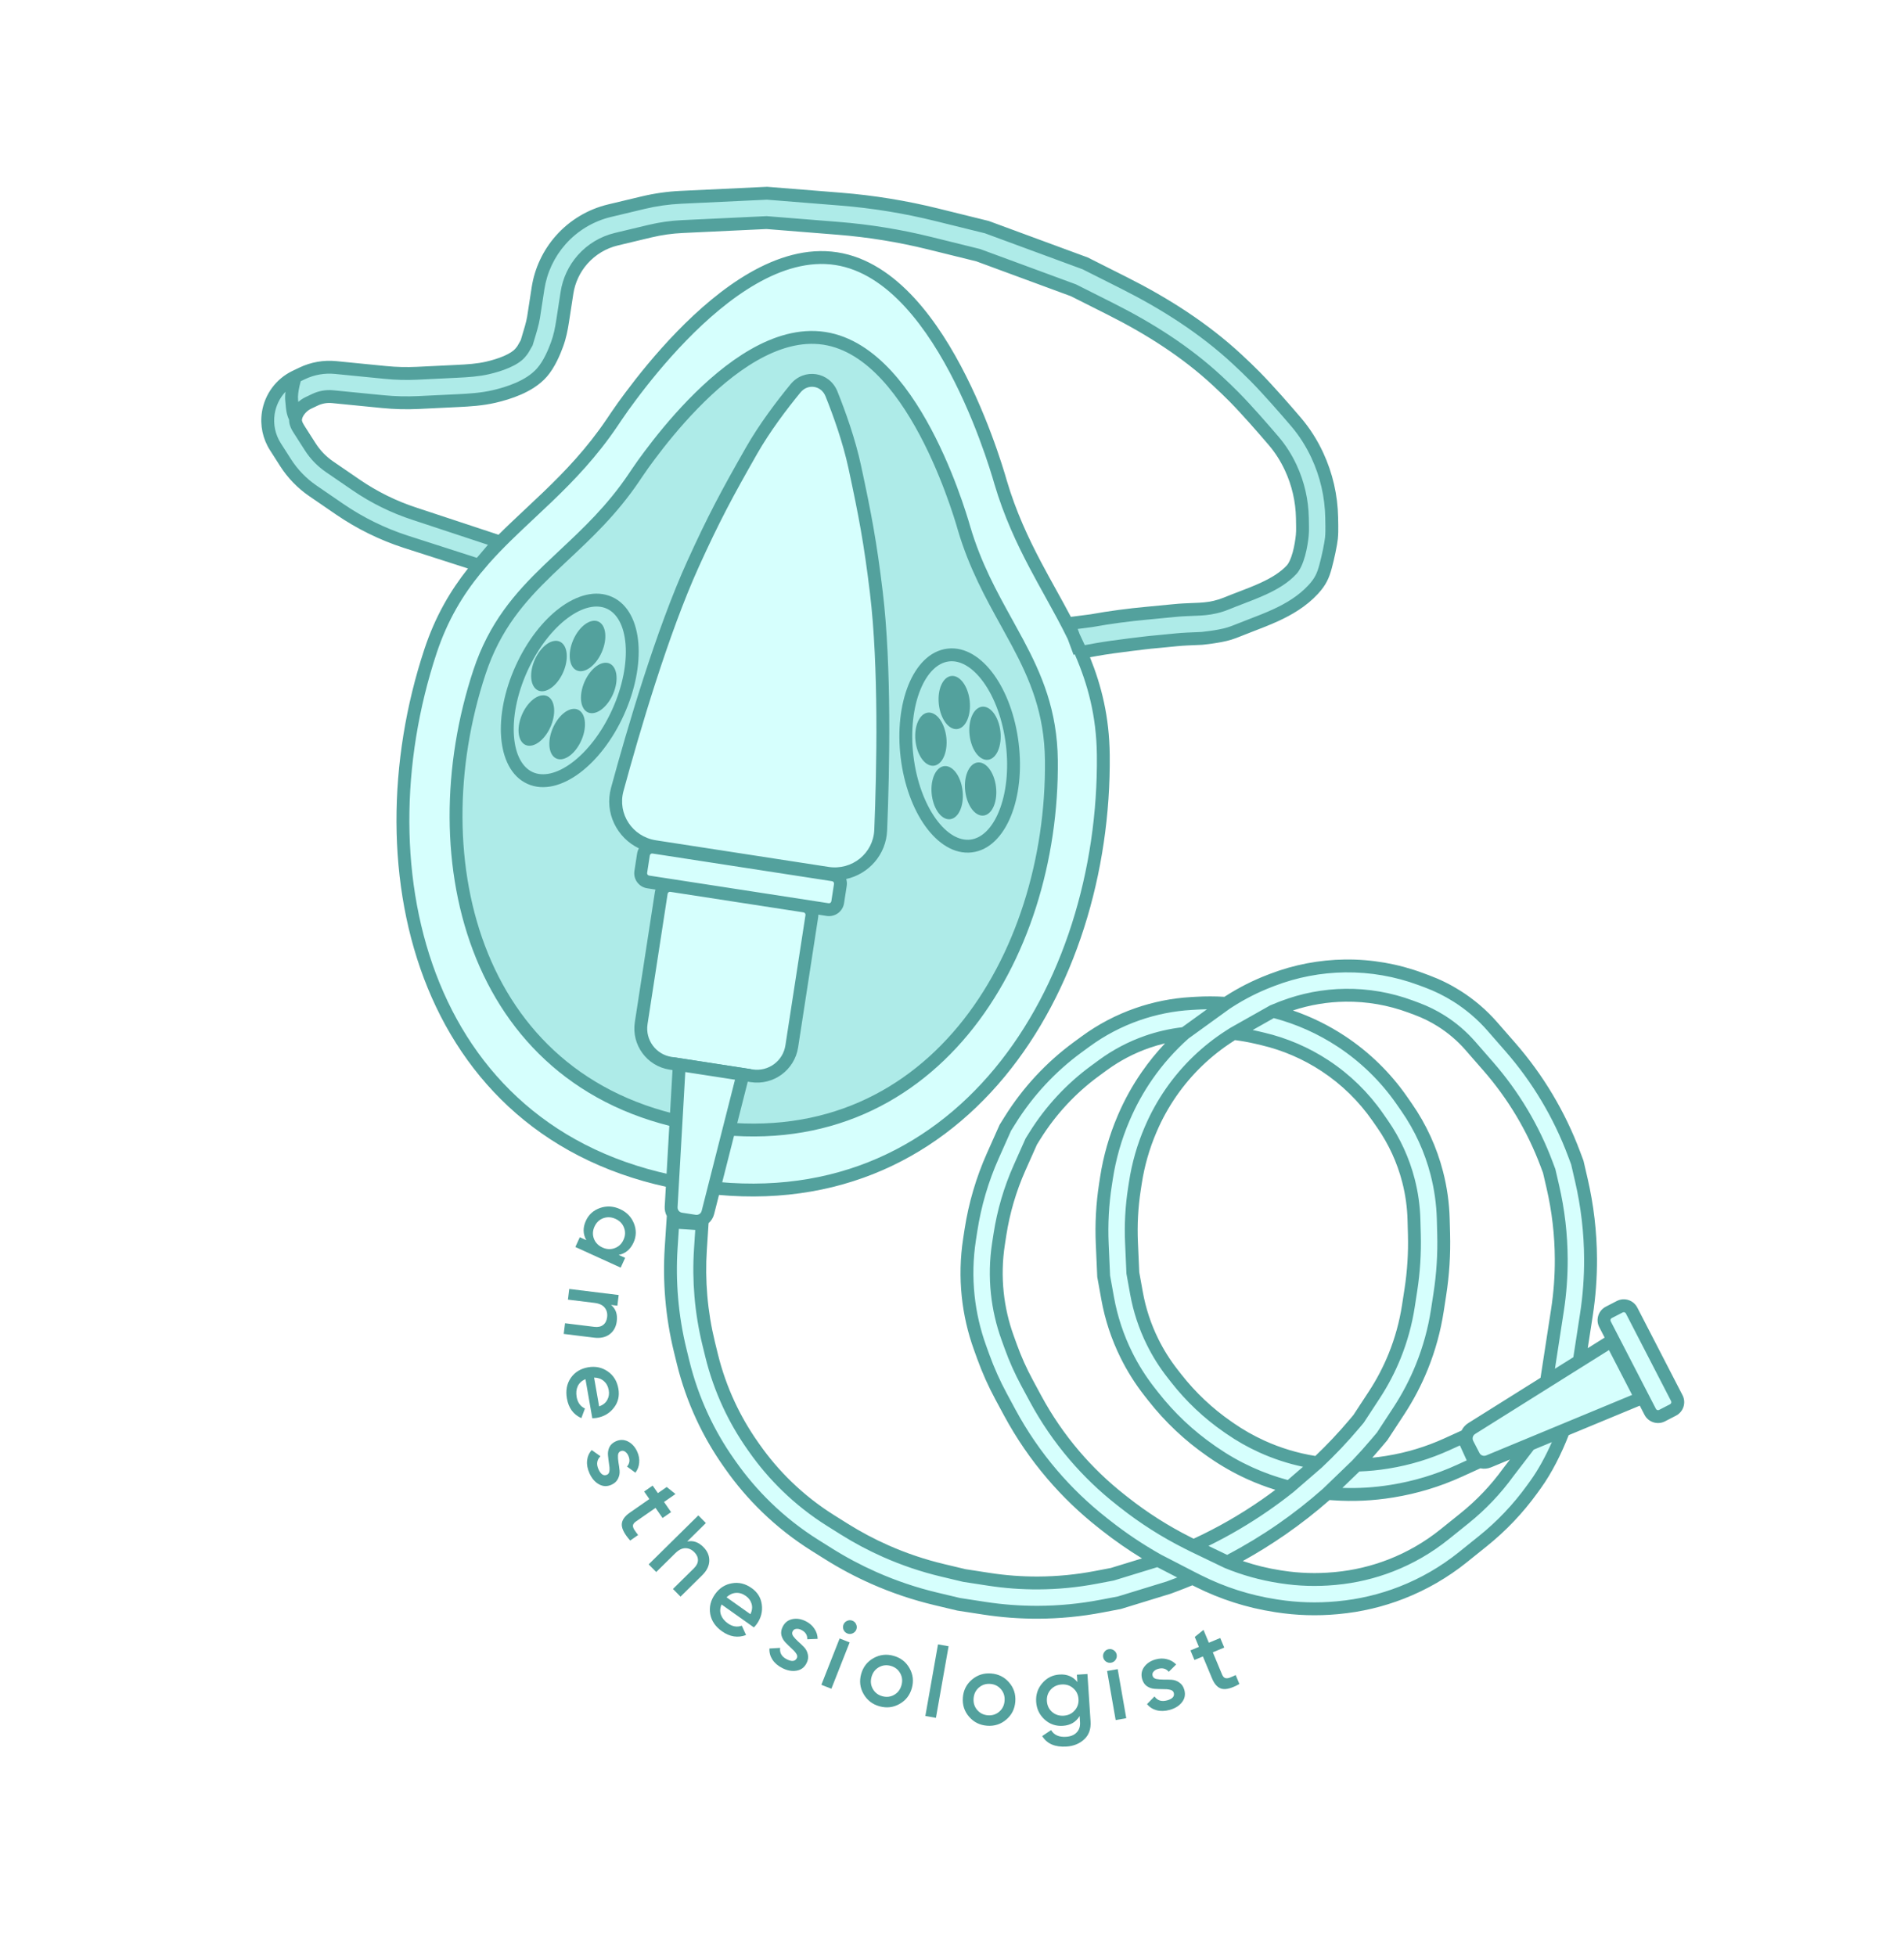 <?xml version="1.0" encoding="UTF-8"?> <svg xmlns="http://www.w3.org/2000/svg" width="222" height="228" viewBox="0 0 222 228" fill="none"><g filter="url(#filter0_d_837_114)"><path fill-rule="evenodd" clip-rule="evenodd" d="M200.851 157.603L195.578 147.385C194.705 145.696 193.3 144.363 191.61 143.56C191.511 140.315 191.094 137.086 190.367 133.93L189.783 131.412L189.234 129.935C187.198 124.497 184.232 119.532 180.414 115.155L178.329 112.77C176.651 110.843 174.699 109.175 172.545 107.815C171.003 106.84 169.348 106.027 167.641 105.391L166.906 105.116C164.884 104.367 162.776 103.816 160.641 103.487C158.902 103.219 157.124 103.09 155.365 103.111C151.562 103.156 147.834 103.868 144.271 105.238L143.996 105.341C142.482 105.925 140.999 106.619 139.581 107.412C138.942 107.411 138.307 107.435 137.67 107.474L137.073 107.512C135.186 107.625 133.321 107.905 131.487 108.358C133.742 101.34 134.897 93.739 134.812 85.996C134.794 84.067 134.635 82.205 134.342 80.379C134.342 80.379 136.117 80.207 136.61 80.162C136.824 80.138 137.101 80.124 137.346 80.113L137.488 80.135L138.161 80.077L138.919 80.04L139.105 80.044L139.377 80.013L139.819 79.977L139.911 79.958C140.166 79.933 140.513 79.889 140.919 79.83C142.209 79.649 143.289 79.418 144.215 79.132C144.717 78.975 145.232 78.787 145.741 78.582C146.113 78.429 146.517 78.273 146.948 78.105L147.077 78.052C148.084 77.665 149.323 77.192 150.517 76.639C153.314 75.346 155.527 73.801 157.276 71.91C159.258 69.763 159.99 67.795 160.439 66.148C160.745 65.054 161.228 62.919 161.358 61.603C161.455 60.655 161.453 59.829 161.443 59.212L161.427 58.263C161.364 54.683 160.563 51.217 159.056 47.965C158.103 45.908 156.896 44.022 155.463 42.344C154.057 40.695 152.019 38.373 150.333 36.657C149.669 35.979 148.878 35.226 147.993 34.402C143.885 30.596 138.997 27.284 133.054 24.296L128.15 21.824L115.895 17.305L109.642 15.758C107.412 15.204 105.127 14.747 102.85 14.396C100.992 14.109 99.099 13.89 97.22 13.738L88.177 13.016L77.642 13.513C75.693 13.61 73.74 13.883 71.841 14.335L67.933 15.271C64.194 16.16 60.875 18.157 58.335 21.036C55.971 23.715 54.43 26.991 53.886 30.525L53.402 33.664C52.88 33.737 52.169 33.782 51.477 33.812L46.893 34.037C46.045 34.076 45.182 34.056 44.329 33.974L38.484 33.397C35.782 33.126 33.053 33.604 30.598 34.779L29.803 35.158C25.854 37.043 23.096 40.754 22.431 45.071C21.941 48.25 22.622 51.495 24.357 54.207L25.544 56.066C26.927 58.23 28.708 60.066 30.823 61.518L33.935 63.648C36.724 65.56 39.751 67.087 42.957 68.188C42.471 69.295 42.027 70.44 41.635 71.618C36.65 86.683 36.855 102.79 42.188 115.819C46.039 125.235 52.431 132.655 60.731 137.569C60.488 138.098 60.345 138.659 60.158 139.189C60.013 139.603 59.815 140.577 59.434 140.785C59.355 140.829 59.142 140.683 59.069 140.737C58.839 140.92 59.007 141.618 58.923 141.896C58.553 143.191 56.216 145.542 56.693 146.806C56.843 147.201 58.026 147.141 58.237 147.505C59.709 150.136 54.911 157.11 56.77 159.486C56.947 159.707 57.714 159.404 57.89 159.626C58.435 160.293 57.864 161.37 58.017 162.268C58.347 164.172 59.853 165.481 60.364 167.211C60.407 167.347 60.32 167.496 60.298 167.638C60.128 169.32 60.41 171.006 61.153 172.643C61.89 174.27 63.522 175.129 64.347 176.551C64.891 177.485 65.477 178.571 65.292 179.716C65.257 179.945 64.628 180.139 64.624 180.374C64.614 181.384 67.372 182.238 67.452 183.246C67.668 185.942 72.397 191.439 75.055 190.95C76.063 190.871 76.88 193.813 77.884 193.814C78.037 193.814 78.168 193.389 78.323 193.38C78.544 193.366 78.66 193.659 78.843 193.784C80.171 194.725 81.61 195.32 83.136 195.555C83.152 195.557 83.177 195.553 83.191 195.563C84.174 196.168 85.318 196.838 85.677 197.97C85.705 198.055 85.508 198.227 85.544 198.314C86.948 201.541 96.919 200.399 98.638 203.473C98.657 203.508 98.587 203.594 98.614 203.631C100.743 206.679 110.206 208.356 113.246 206.226C113.282 206.199 113.245 206.072 113.274 206.044C113.964 205.503 115.019 205.641 115.832 205.88C117.659 206.421 118.951 208.069 120.936 208.374C121.719 208.495 122.548 208.526 123.406 208.472C125.794 208.314 127.95 207.4 129.642 205.823C129.849 205.636 129.972 205.364 130.211 205.231C131.893 204.3 136.68 205.483 137.782 203.904C137.822 203.854 137.7 203.698 137.732 203.646C138.344 202.566 139.686 202.158 140.791 201.762C142.512 201.153 144.514 201.397 146.446 200.31L151.696 197.339L149.936 193.11C151.678 193.2 153.421 193.186 155.17 193.026L155.318 193.009C158.553 192.714 161.72 191.964 164.743 190.786C168.041 189.498 171.116 187.721 173.878 185.5L176.224 183.62C178.922 181.453 181.308 178.94 183.334 176.143L183.736 175.582C184.918 173.951 185.885 172.198 186.639 170.614L188.239 169.946C188.979 170.295 189.774 170.547 190.596 170.674C192.399 170.952 194.209 170.656 195.836 169.814L197.112 169.153C201.315 166.984 202.972 161.8 200.803 157.596L200.851 157.603Z" fill="white"></path><path d="M110.802 58.386C110.727 58.135 110.695 58.016 110.613 57.742C110.442 57.177 110.187 56.371 109.85 55.4C109.175 53.46 108.166 50.85 106.828 48.185C105.494 45.525 103.815 42.776 101.792 40.58C99.773 38.388 97.349 36.682 94.522 36.246C91.694 35.81 88.869 36.707 86.283 38.189C83.693 39.674 81.265 41.79 79.191 43.925C77.113 46.064 75.365 48.249 74.137 49.896C73.523 50.72 73.246 51.104 72.705 51.9C72.557 52.116 72.477 52.239 72.331 52.456C66.001 61.841 57.86 64.408 54.305 75.155C47.069 97.029 53.694 123.971 80.367 128.082C106.871 132.167 121.237 108.433 120.987 85.433C120.865 74.147 114.001 69.21 110.802 58.386Z" fill="#AEEBE8"></path><path fill-rule="evenodd" clip-rule="evenodd" d="M115.058 53.001C114.971 52.705 114.933 52.566 114.836 52.243C114.635 51.579 114.335 50.631 113.938 49.488C113.145 47.205 111.957 44.135 110.384 40.999C108.813 37.87 106.839 34.636 104.459 32.052C102.083 29.474 99.232 27.467 95.905 26.954C92.578 26.441 89.254 27.497 86.213 29.24C83.165 30.987 80.309 33.476 77.869 35.988C75.424 38.504 73.367 41.074 71.924 43.012C71.201 43.982 70.875 44.434 70.238 45.37C70.064 45.624 69.97 45.769 69.798 46.025C65.029 53.095 59.387 56.876 54.847 62.001L54.254 62.704L54.242 62.7C51.95 65.416 49.975 68.546 48.591 72.729C40.079 98.463 47.872 130.16 79.252 134.996C110.434 139.802 127.334 111.879 127.041 84.821C126.99 80.105 125.939 76.332 124.435 72.856L124.28 72.884L123.587 71.014C120.891 65.465 117.246 60.403 115.058 53.001ZM110.613 57.742C110.695 58.016 110.727 58.135 110.802 58.386C114.001 69.21 120.865 74.147 120.987 85.433C121.237 108.433 106.871 132.167 80.367 128.082C53.694 123.971 47.069 97.029 54.305 75.155C57.86 64.408 66.001 61.841 72.331 52.456C72.477 52.239 72.557 52.116 72.705 51.9C73.246 51.104 73.523 50.72 74.137 49.896C75.365 48.249 77.113 46.064 79.191 43.925C81.265 41.79 83.693 39.674 86.283 38.189C88.869 36.707 91.694 35.81 94.522 36.246C97.349 36.682 99.773 38.388 101.792 40.58C103.815 42.776 105.494 45.525 106.828 48.185C108.166 50.85 109.175 53.46 109.85 55.4C110.187 56.371 110.442 57.177 110.613 57.742Z" fill="#D6FFFD"></path><path d="M33.386 47.037C33.091 46.576 32.786 46.123 32.87 45.582C32.469 44.873 32.506 44.308 32.411 43.499C32.282 42.405 32.841 40.71 32.841 40.71C31.15 41.517 29.967 43.109 29.682 44.961C29.472 46.324 29.765 47.716 30.508 48.877L31.694 50.733C32.525 52.033 33.609 53.153 34.882 54.026L37.99 56.157C40.365 57.786 42.962 59.064 45.701 59.954L54.242 62.7C54.442 62.464 54.643 62.231 54.847 62.001L56.579 59.951L46.757 56.705C44.329 55.916 42.027 54.783 39.922 53.339L36.814 51.208C35.919 50.595 35.157 49.807 34.572 48.893L33.386 47.037Z" fill="#AEEBE8"></path><path d="M96.131 23.419C99.727 23.707 103.293 24.287 106.795 25.152L112.461 26.552L123.565 30.645L127.915 32.834C132.438 35.109 136.686 37.809 140.327 41.184C141.043 41.849 141.725 42.502 142.311 43.097C143.782 44.59 145.654 46.736 146.912 48.21C147.711 49.145 148.374 50.196 148.901 51.33C149.757 53.172 150.218 55.172 150.254 57.203L150.271 58.146C150.278 58.549 150.273 58.897 150.24 59.222C150.184 59.763 150.069 60.587 149.846 61.397C149.61 62.252 149.31 62.879 149.007 63.208C148.169 64.114 147.056 64.801 145.714 65.419C144.842 65.821 143.995 66.145 143.101 66.487C142.549 66.699 141.978 66.917 141.373 67.165C141.143 67.259 140.932 67.336 140.741 67.395C139.825 67.68 139.087 67.771 138.282 67.817C138.049 67.831 137.785 67.84 137.499 67.851C136.851 67.875 136.082 67.904 135.267 67.988C134.346 68.083 133.225 68.189 132.182 68.285C130.001 68.484 127.824 68.77 125.659 69.162L123.028 69.502L123.587 71.014C123.882 71.621 124.166 72.234 124.435 72.856L126.268 72.524C128.324 72.152 132.494 71.687 132.494 71.687C132.494 71.687 134.678 71.483 135.619 71.386C136.327 71.313 137.47 71.272 137.47 71.272L138.477 71.228C138.477 71.228 140.492 71.05 141.755 70.657C142.06 70.563 142.367 70.449 142.667 70.326C143.119 70.141 143.623 69.948 144.15 69.745C145.131 69.368 146.191 68.961 147.143 68.522C148.675 67.817 150.245 66.902 151.516 65.526C152.38 64.591 152.667 63.899 152.948 62.88C153.241 61.817 153.572 60.213 153.638 59.571C153.692 59.045 153.695 58.538 153.687 58.085L153.67 57.142C153.625 54.635 153.056 52.164 151.999 49.89C151.351 48.494 150.523 47.178 149.51 45.992C148.249 44.514 146.308 42.287 144.745 40.7C144.111 40.056 143.389 39.365 142.649 38.679C138.707 35.024 134.166 32.155 129.451 29.782L124.928 27.506L113.464 23.281L107.614 21.835C103.933 20.926 100.184 20.317 96.403 20.014L87.837 19.328L77.786 19.804C76.302 19.874 74.828 20.083 73.384 20.428L69.473 21.363C67.266 21.89 65.276 23.085 63.773 24.784C62.37 26.369 61.454 28.323 61.131 30.415L60.61 33.797C60.497 34.533 60.157 35.616 59.806 36.771C59.338 37.563 59.425 37.514 59.024 37.974C58.729 38.312 58.207 38.663 57.472 38.984C56.758 39.296 55.964 39.528 55.252 39.693C54.132 39.953 52.95 40.03 51.625 40.094L47.034 40.317C45.812 40.376 44.587 40.345 43.37 40.225L37.524 39.648C36.191 39.516 34.848 39.752 33.639 40.329L32.841 40.71C32.841 40.71 32.282 42.405 32.411 43.499C32.506 44.308 32.469 44.873 32.87 45.582C32.983 44.846 33.641 44.113 34.313 43.793L35.111 43.411C35.757 43.103 36.476 42.977 37.188 43.047L43.034 43.625C44.418 43.761 45.81 43.796 47.2 43.729L51.79 43.507C53.105 43.443 54.569 43.359 56.024 43.021C56.856 42.828 57.868 42.539 58.839 42.115C59.789 41.7 60.832 41.099 61.599 40.218C62.452 39.24 63.04 37.81 63.358 36.935C63.683 36.041 63.86 35.14 63.986 34.317L64.508 30.935C64.73 29.491 65.363 28.142 66.331 27.048C67.369 25.874 68.743 25.05 70.267 24.686L74.178 23.751C75.415 23.455 76.677 23.276 77.947 23.216L87.781 22.751L96.131 23.419Z" fill="#AEEBE8"></path><path fill-rule="evenodd" clip-rule="evenodd" d="M96.463 19.267C100.284 19.572 104.073 20.188 107.794 21.108L113.685 22.563L125.227 26.817L129.788 29.112C134.546 31.506 139.15 34.412 143.159 38.129C143.904 38.82 144.634 39.519 145.279 40.173C146.863 41.782 148.819 44.026 150.081 45.505C151.141 46.746 152.004 48.121 152.679 49.574C153.781 51.943 154.373 54.517 154.42 57.129L154.437 58.072C154.445 58.535 154.443 59.077 154.384 59.648C154.312 60.348 153.969 61.997 153.671 63.079C153.367 64.18 153.033 64.989 152.067 66.035C150.7 67.514 149.031 68.478 147.457 69.204C146.483 69.652 145.404 70.067 144.431 70.441L144.419 70.445C143.89 70.649 143.394 70.839 142.951 71.021C142.636 71.15 142.308 71.271 141.977 71.374C141.286 71.589 140.417 71.738 139.747 71.832C139.407 71.88 139.108 71.916 138.893 71.939C138.786 71.951 138.699 71.96 138.639 71.966C138.609 71.969 138.585 71.971 138.569 71.972L138.55 71.974L138.545 71.975L138.543 71.975C138.543 71.975 138.543 71.975 138.477 71.228L138.543 71.975L138.526 71.976L137.5 72.021L137.497 72.021L137.496 72.021L137.494 72.021L137.449 72.023C137.417 72.024 137.37 72.026 137.312 72.029C137.196 72.034 137.033 72.041 136.849 72.05C136.477 72.07 136.03 72.097 135.696 72.132C135.222 72.181 134.437 72.257 133.774 72.32C133.442 72.351 133.139 72.38 132.92 72.4L132.588 72.431L132.577 72.432L132.576 72.432L132.574 72.432L132.569 72.433L132.565 72.433L132.565 72.433L132.564 72.433L132.563 72.433L132.53 72.437C132.499 72.441 132.454 72.446 132.395 72.453C132.278 72.466 132.108 72.486 131.897 72.51C131.476 72.559 130.892 72.629 130.245 72.71C128.945 72.873 127.407 73.08 126.401 73.262L125.487 73.427C126.827 76.741 127.743 80.371 127.791 84.813C127.939 98.485 123.747 112.413 115.527 122.336C107.284 132.289 95.006 138.183 79.138 135.738C63.174 133.277 53.169 123.959 48.268 111.983C43.382 100.043 43.578 85.498 47.879 72.494C49.154 68.641 50.919 65.657 52.965 63.077L45.47 60.667C42.662 59.756 40 58.445 37.566 56.775L34.458 54.644C33.102 53.715 31.947 52.522 31.062 51.137L29.876 49.281C29.035 47.966 28.703 46.389 28.94 44.847C29.264 42.749 30.603 40.947 32.518 40.033L33.316 39.652C34.648 39.016 36.129 38.756 37.598 38.901L43.444 39.479C44.624 39.595 45.813 39.625 46.998 39.568L51.589 39.345C52.917 39.281 54.036 39.206 55.082 38.963C55.768 38.804 56.514 38.584 57.172 38.297C57.86 37.996 58.268 37.7 58.459 37.481C58.649 37.263 58.694 37.199 58.748 37.11C58.777 37.061 58.808 37.006 58.856 36.919C58.867 36.902 58.877 36.883 58.889 36.862C58.946 36.76 59.017 36.633 59.114 36.468C59.133 36.408 59.151 36.349 59.168 36.29C59.495 35.216 59.773 34.301 59.869 33.683L60.39 30.301C60.734 28.067 61.714 25.98 63.211 24.287C64.816 22.473 66.942 21.197 69.298 20.634L73.21 19.699C74.7 19.343 76.22 19.127 77.75 19.055L87.849 18.577L96.463 19.267ZM54.28 61.51C54.185 61.617 54.091 61.725 53.997 61.834L45.933 59.241L45.932 59.241C43.262 58.373 40.73 57.126 38.414 55.538L35.306 53.407C34.116 52.591 33.103 51.545 32.326 50.329L31.14 48.473C30.495 47.465 30.241 46.258 30.423 45.075C30.575 44.088 31.021 43.185 31.684 42.474C31.641 42.845 31.625 43.233 31.666 43.587C31.681 43.714 31.692 43.845 31.704 43.98C31.75 44.513 31.8 45.103 32.106 45.739C32.099 46.431 32.468 46.999 32.7 47.357C32.719 47.386 32.737 47.414 32.754 47.441L33.941 49.297C34.579 50.296 35.412 51.156 36.39 51.827L39.498 53.958C41.662 55.442 44.028 56.607 46.523 57.418L46.525 57.418L55.29 60.315L54.28 61.51ZM54.495 63.569L54.502 63.572L55.414 62.492C57.052 60.644 58.825 58.983 60.677 57.247C61.36 56.607 62.054 55.957 62.756 55.283C65.347 52.798 67.992 50.043 70.42 46.444C70.496 46.331 70.555 46.242 70.611 46.159C70.687 46.045 70.757 45.94 70.858 45.792C71.488 44.867 71.807 44.424 72.525 43.46C73.956 41.54 75.992 38.996 78.407 36.51C80.821 34.026 83.622 31.59 86.586 29.891C89.548 28.193 92.696 27.218 95.791 27.695C98.886 28.172 101.594 30.049 103.907 32.561C106.222 35.073 108.16 38.239 109.713 41.336C111.268 44.434 112.443 47.472 113.23 49.734C113.623 50.866 113.919 51.804 114.118 52.46C114.176 52.653 114.21 52.772 114.248 52.903C114.274 52.992 114.301 53.087 114.339 53.213C115.452 56.98 116.935 60.145 118.469 63.052C119.073 64.197 119.676 65.288 120.268 66.356C121.189 68.02 122.08 69.63 122.897 71.309L123.576 73.144L123.72 73.091C123.729 73.112 123.738 73.133 123.747 73.154C125.219 76.557 126.241 80.231 126.291 84.829C126.436 98.215 122.325 111.778 114.372 121.379C106.444 130.951 94.68 136.615 79.367 134.255C63.951 131.879 54.369 122.931 49.656 111.415C44.929 99.864 45.093 85.695 49.303 72.965C50.588 69.082 52.391 66.134 54.495 63.569ZM124.883 72.013L126.134 71.786C127.185 71.596 128.76 71.384 130.059 71.222C130.711 71.14 131.299 71.07 131.723 71.02C131.935 70.996 132.107 70.976 132.226 70.962C132.285 70.956 132.331 70.95 132.362 70.947L132.41 70.941L132.41 70.941C132.41 70.941 132.41 70.941 132.494 71.687L132.41 70.941L132.417 70.941L132.424 70.94L132.424 70.94L132.426 70.94L132.78 70.907C132.999 70.886 133.301 70.858 133.632 70.826C134.296 70.763 135.075 70.688 135.541 70.64C135.916 70.601 136.395 70.572 136.771 70.552C136.961 70.543 137.129 70.535 137.249 70.53C137.309 70.527 137.357 70.525 137.39 70.524L137.429 70.523L137.437 70.522L137.439 70.522L137.442 70.522L137.443 70.522L138.426 70.479L138.43 70.479C138.444 70.478 138.465 70.476 138.493 70.473C138.548 70.468 138.629 70.459 138.73 70.448C138.933 70.426 139.216 70.393 139.537 70.347C140.191 70.255 140.961 70.119 141.532 69.941C141.812 69.854 142.098 69.749 142.383 69.632C142.842 69.444 143.352 69.248 143.875 69.047L143.881 69.045C144.867 68.666 145.903 68.268 146.829 67.841C148.32 67.155 149.789 66.29 150.965 65.017C151.727 64.193 151.966 63.618 152.225 62.68C152.513 61.637 152.832 60.078 152.892 59.494C152.942 59.012 152.945 58.54 152.937 58.099L152.92 57.156C152.877 54.753 152.332 52.386 151.319 50.206C150.697 48.868 149.906 47.61 148.94 46.478C147.679 45.002 145.754 42.793 144.211 41.226C143.587 40.593 142.874 39.91 142.14 39.229C138.263 35.635 133.787 32.803 129.114 30.452L124.629 28.195L113.244 23.999L107.434 22.564C103.792 21.664 100.083 21.061 96.344 20.762L87.825 20.08L77.821 20.553C76.384 20.621 74.957 20.823 73.558 21.158L69.647 22.092C67.59 22.584 65.735 23.697 64.334 25.281C63.028 26.758 62.173 28.58 61.873 30.529L61.351 33.911C61.239 34.643 60.928 35.663 60.615 36.688C60.585 36.788 60.554 36.889 60.524 36.989L60.498 37.075L60.452 37.153C60.339 37.344 60.259 37.485 60.197 37.596C60.187 37.613 60.178 37.63 60.169 37.646C60.12 37.733 60.075 37.813 60.032 37.885C59.912 38.084 59.8 38.225 59.59 38.467C59.191 38.924 58.554 39.33 57.772 39.672C57.001 40.008 56.159 40.252 55.421 40.424C54.228 40.701 52.984 40.779 51.661 40.843L47.071 41.066C45.812 41.127 44.55 41.095 43.296 40.971L37.45 40.394C36.254 40.276 35.047 40.487 33.962 41.005L33.464 41.243C33.419 41.404 33.363 41.617 33.31 41.856C33.19 42.403 33.107 42.997 33.156 43.412C33.166 43.5 33.175 43.583 33.183 43.66C33.43 43.44 33.705 43.252 33.99 43.116L34.788 42.735C35.558 42.367 36.413 42.217 37.262 42.301L43.108 42.878C44.455 43.011 45.811 43.045 47.163 42.98L51.754 42.758C53.071 42.694 54.473 42.611 55.854 42.291C56.66 42.103 57.624 41.827 58.539 41.428C59.442 41.033 60.37 40.488 61.034 39.726C61.788 38.861 62.337 37.548 62.653 36.679C62.954 35.852 63.121 35.006 63.245 34.203L63.766 30.821C64.011 29.235 64.706 27.753 65.769 26.551C66.909 25.262 68.419 24.356 70.092 23.956L74.004 23.021C75.286 22.715 76.594 22.529 77.912 22.467L87.793 22L96.191 22.672C99.827 22.963 103.433 23.549 106.975 24.424L112.681 25.834L123.865 29.956L128.252 32.163C132.817 34.461 137.129 37.197 140.837 40.635C141.558 41.303 142.249 41.965 142.845 42.571C144.337 44.085 146.224 46.248 147.483 47.723C148.328 48.713 149.028 49.822 149.581 51.014C150.482 52.951 150.966 55.054 151.004 57.19L151.021 58.133C151.028 58.546 151.024 58.929 150.986 59.298C150.928 59.861 150.808 60.73 150.569 61.597C150.323 62.486 149.985 63.255 149.558 63.717C148.625 64.727 147.412 65.463 146.028 66.101C145.134 66.513 144.267 66.844 143.38 67.184L143.369 67.188C142.816 67.4 142.253 67.615 141.657 67.859C141.412 67.959 141.179 68.044 140.964 68.111C139.971 68.42 139.17 68.518 138.325 68.566C138.084 68.58 137.815 68.59 137.533 68.6L137.527 68.6C136.876 68.625 136.131 68.653 135.344 68.734C134.419 68.83 133.294 68.936 132.251 69.032C130.089 69.229 127.934 69.513 125.793 69.9L125.774 69.904L124.058 70.125L124.278 70.719C124.485 71.146 124.687 71.577 124.883 72.013ZM123.26 68.716C122.707 67.667 122.129 66.621 121.547 65.569C120.959 64.506 120.368 63.437 119.795 62.352C118.286 59.491 116.852 56.423 115.777 52.788C115.745 52.679 115.719 52.588 115.693 52.499C115.652 52.359 115.613 52.222 115.554 52.026C115.35 51.354 115.048 50.395 114.647 49.242C113.846 46.939 112.647 43.837 111.054 40.663C109.467 37.5 107.456 34.199 105.011 31.544C102.573 28.898 99.578 26.761 96.019 26.213C92.461 25.664 88.961 26.8 85.84 28.589C82.709 30.384 79.797 32.927 77.331 35.465C74.857 38.012 72.779 40.609 71.322 42.564C70.594 43.541 70.262 44.002 69.618 44.947C69.516 45.097 69.438 45.215 69.357 45.336C69.301 45.42 69.243 45.506 69.176 45.605C66.835 49.077 64.275 51.747 61.718 54.201C61.045 54.846 60.369 55.48 59.696 56.11C58.623 57.116 57.557 58.115 56.524 59.143L46.992 55.993L46.988 55.992C44.629 55.225 42.392 54.124 40.346 52.721L37.238 50.59C36.426 50.033 35.735 49.319 35.205 48.489L34.018 46.633C33.678 46.101 33.579 45.904 33.611 45.696C33.641 45.499 33.756 45.254 33.958 45.012C34.158 44.772 34.407 44.579 34.636 44.469L35.434 44.088C35.957 43.839 36.538 43.737 37.115 43.794L42.96 44.371C44.381 44.511 45.81 44.547 47.236 44.478L51.827 44.256C53.139 44.192 54.665 44.106 56.194 43.752C57.052 43.552 58.111 43.251 59.139 42.802C60.137 42.367 61.293 41.712 62.165 40.711C63.116 39.619 63.743 38.073 64.063 37.191C64.413 36.23 64.598 35.273 64.728 34.432L65.249 31.049C65.45 29.748 66.02 28.531 66.893 27.545C67.829 26.487 69.068 25.743 70.441 25.415L74.352 24.48C75.544 24.195 76.759 24.023 77.983 23.965L87.769 23.502L96.071 24.167C99.626 24.452 103.152 25.025 106.615 25.88L112.241 27.27L123.266 31.334L127.578 33.504C132.058 35.758 136.242 38.42 139.817 41.734C140.528 42.394 141.201 43.039 141.777 43.623C143.227 45.096 145.084 47.224 146.342 48.697C147.093 49.577 147.721 50.57 148.221 51.646C149.033 53.393 149.47 55.29 149.505 57.217L149.521 58.16C149.528 58.551 149.523 58.865 149.494 59.145C149.441 59.664 149.331 60.443 149.123 61.198C148.897 62.017 148.636 62.504 148.456 62.699C147.714 63.502 146.701 64.139 145.4 64.738C144.555 65.128 143.73 65.444 142.833 65.787L142.831 65.788C142.279 65.999 141.702 66.22 141.089 66.471C140.875 66.558 140.684 66.628 140.518 66.679C139.678 66.94 139.005 67.025 138.239 67.068C138.015 67.081 137.76 67.091 137.471 67.102L137.463 67.102C136.818 67.126 136.029 67.155 135.19 67.242C134.273 67.337 133.155 67.443 132.114 67.538C129.92 67.739 127.727 68.027 125.544 68.421L123.26 68.716ZM85.91 37.539C88.575 36.011 91.576 35.033 94.636 35.505C97.695 35.976 100.263 37.812 102.344 40.072C104.432 42.339 106.147 45.155 107.499 47.848C108.855 50.552 109.877 53.194 110.558 55.154C110.9 56.136 111.157 56.952 111.331 57.525C111.381 57.692 111.415 57.809 111.449 57.929C111.472 58.005 111.494 58.082 111.521 58.173C112.785 62.449 114.621 65.77 116.416 69.014C116.853 69.804 117.287 70.59 117.71 71.383C119.866 75.427 121.674 79.608 121.737 85.425C121.863 97.068 118.294 108.934 111.287 117.393C104.256 125.881 93.782 130.909 80.253 128.823C66.642 126.726 58.106 118.777 53.926 108.564C49.761 98.385 49.93 85.994 53.593 74.92C55.426 69.379 58.449 65.949 61.756 62.755C62.387 62.146 63.026 61.547 63.669 60.945C66.4 58.385 69.193 55.767 71.709 52.037C71.765 51.953 71.814 51.881 71.862 51.809C71.931 51.705 71.998 51.604 72.085 51.477C72.633 50.672 72.917 50.279 73.536 49.448C74.776 47.783 76.545 45.572 78.653 43.402C80.753 41.241 83.236 39.072 85.91 37.539ZM94.407 36.987C91.811 36.587 89.162 37.404 86.656 38.84C84.15 40.277 81.777 42.339 79.729 44.447C77.68 46.556 75.953 48.714 74.739 50.344C74.129 51.162 73.859 51.537 73.325 52.322C73.239 52.447 73.18 52.536 73.116 52.632C73.068 52.703 73.018 52.778 72.952 52.876C70.333 56.759 67.395 59.512 64.653 62.079C64.022 62.67 63.402 63.252 62.798 63.834C59.564 66.957 56.739 70.185 55.017 75.391C51.444 86.19 51.308 98.207 55.314 107.996C59.306 117.749 67.419 125.328 80.481 127.341C93.456 129.341 103.416 124.544 110.132 116.436C116.872 108.299 120.36 96.798 120.237 85.441C120.178 79.972 118.494 76.042 116.387 72.089C115.982 71.331 115.56 70.568 115.131 69.793C113.329 66.537 111.397 63.047 110.082 58.599C110.05 58.49 110.027 58.409 110.005 58.333C109.973 58.223 109.944 58.122 109.895 57.959C109.727 57.403 109.475 56.607 109.141 55.646C108.474 53.726 107.477 51.149 106.158 48.521C104.84 45.894 103.198 43.213 101.241 41.088C99.284 38.964 97.003 37.387 94.407 36.987Z" fill="#53A19D"></path><path d="M71.29 143.445L70.77 144.586L65.485 142.18L66.005 141.038L66.766 141.385C66.363 140.682 66.344 139.929 66.71 139.126C67.04 138.4 67.59 137.902 68.36 137.631C69.137 137.364 69.913 137.406 70.688 137.759C71.471 138.116 72.012 138.673 72.314 139.431C72.615 140.189 72.6 140.932 72.27 141.657C71.904 142.461 71.327 142.943 70.54 143.103L71.29 143.445ZM68.736 138.823C68.275 138.996 67.935 139.322 67.717 139.801C67.498 140.28 67.476 140.751 67.648 141.212C67.828 141.677 68.161 142.02 68.647 142.241C69.134 142.463 69.608 142.487 70.069 142.314C70.538 142.145 70.881 141.821 71.099 141.341C71.317 140.862 71.337 140.39 71.157 139.925C70.984 139.464 70.655 139.122 70.168 138.901C69.682 138.68 69.205 138.654 68.736 138.823Z" fill="#53A19D"></path><path d="M70.314 150.829C70.232 151.49 69.955 151.998 69.483 152.353C69.01 152.709 68.405 152.841 67.667 152.75L64.128 152.315L64.281 151.07L67.693 151.49C68.123 151.543 68.468 151.468 68.727 151.266C68.986 151.064 69.14 150.763 69.189 150.363C69.243 149.925 69.148 149.554 68.904 149.251C68.668 148.949 68.27 148.764 67.709 148.695L64.619 148.315L64.772 147.07L70.537 147.779L70.383 149.024L69.646 148.933C70.191 149.382 70.414 150.014 70.314 150.829Z" fill="#53A19D"></path><path d="M66.665 157.591C66.246 157.758 65.947 158.027 65.768 158.396C65.596 158.764 65.552 159.184 65.634 159.657C65.749 160.313 66.071 160.764 66.602 161.009L66.184 162.132C65.254 161.712 64.693 160.95 64.5 159.844C64.337 158.913 64.488 158.113 64.953 157.442C65.425 156.77 66.096 156.358 66.965 156.206C67.819 156.057 68.582 156.214 69.253 156.679C69.931 157.142 70.347 157.816 70.502 158.701C70.648 159.54 70.475 160.278 69.981 160.914C69.488 161.558 68.822 161.954 67.983 162.1C67.853 162.123 67.679 162.138 67.46 162.145L66.665 157.591ZM67.669 157.403L68.257 160.767C68.708 160.602 69.025 160.346 69.208 160C69.392 159.661 69.449 159.29 69.379 158.885C69.299 158.428 69.106 158.068 68.801 157.807C68.496 157.546 68.119 157.411 67.669 157.403Z" fill="#53A19D"></path><path d="M70.747 165.99C70.571 166.07 70.473 166.229 70.454 166.468C70.444 166.71 70.463 166.986 70.511 167.296C70.568 167.611 70.612 167.931 70.641 168.258C70.67 168.585 70.608 168.898 70.455 169.197C70.312 169.5 70.06 169.733 69.701 169.896C69.193 170.127 68.705 170.11 68.237 169.846C67.772 169.59 67.405 169.165 67.136 168.573C66.899 168.051 66.805 167.554 66.854 167.081C66.903 166.608 67.083 166.199 67.394 165.854L68.412 166.578C67.987 166.992 67.911 167.498 68.183 168.098C68.455 168.697 68.788 168.907 69.183 168.728C69.353 168.651 69.445 168.49 69.462 168.245C69.481 168.006 69.462 167.73 69.404 167.416C69.357 167.106 69.319 166.787 69.289 166.46C69.26 166.134 69.314 165.82 69.45 165.52C69.596 165.224 69.845 164.996 70.198 164.836C70.684 164.616 71.159 164.621 71.621 164.854C72.087 165.093 72.445 165.488 72.695 166.037C72.893 166.475 72.97 166.907 72.926 167.335C72.893 167.767 72.745 168.153 72.483 168.493L71.506 167.776C71.825 167.41 71.876 166.987 71.658 166.508C71.559 166.289 71.426 166.128 71.26 166.025C71.101 165.919 70.93 165.907 70.747 165.99Z" fill="#53A19D"></path><path d="M75.653 173.777L74.831 172.595L72.542 174.186C72.345 174.323 72.233 174.467 72.206 174.618C72.185 174.764 72.228 174.928 72.335 175.108C72.452 175.291 72.608 175.508 72.802 175.76L71.877 176.403C71.233 175.681 70.907 175.069 70.897 174.566C70.894 174.059 71.203 173.589 71.826 173.156L74.115 171.565L73.505 170.687L74.497 169.998L75.107 170.875L76.137 170.159L77.158 170.977L75.823 171.905L76.645 173.088L75.653 173.777Z" fill="#53A19D"></path><path d="M80.421 177.17C80.889 177.644 81.115 178.176 81.1 178.768C81.085 179.359 80.813 179.916 80.284 180.438L77.746 182.942L76.865 182.049L79.312 179.634C79.621 179.33 79.776 179.013 79.778 178.685C79.781 178.356 79.64 178.049 79.358 177.762C79.047 177.448 78.698 177.292 78.309 177.295C77.926 177.293 77.533 177.49 77.131 177.887L74.915 180.073L74.034 179.18L79.822 173.47L80.703 174.363L78.52 176.516C79.211 176.368 79.844 176.585 80.421 177.17Z" fill="#53A19D"></path><path d="M82.53 183.858C82.35 184.272 82.327 184.673 82.46 185.061C82.597 185.443 82.862 185.773 83.254 186.051C83.797 186.436 84.343 186.529 84.892 186.329L85.387 187.42C84.431 187.777 83.495 187.631 82.579 186.982C81.809 186.436 81.352 185.761 81.209 184.958C81.071 184.148 81.258 183.383 81.768 182.663C82.269 181.955 82.922 181.53 83.725 181.388C84.533 181.239 85.303 181.424 86.036 181.944C86.731 182.436 87.127 183.082 87.225 183.882C87.329 184.687 87.134 185.436 86.642 186.131C86.566 186.239 86.452 186.372 86.302 186.531L82.53 183.858ZM83.112 183.017L85.898 184.992C86.101 184.557 86.146 184.152 86.032 183.777C85.925 183.407 85.703 183.103 85.368 182.866C84.99 182.597 84.6 182.477 84.199 182.507C83.799 182.536 83.436 182.706 83.112 183.017Z" fill="#53A19D"></path><path d="M90.815 186.997C90.728 187.169 90.751 187.355 90.885 187.553C91.029 187.748 91.217 187.951 91.448 188.164C91.689 188.373 91.923 188.596 92.151 188.832C92.378 189.069 92.525 189.352 92.593 189.682C92.671 190.007 92.62 190.347 92.442 190.699C92.19 191.196 91.799 191.488 91.268 191.575C90.745 191.666 90.193 191.564 89.613 191.27C89.102 191.011 88.718 190.682 88.46 190.282C88.202 189.883 88.087 189.451 88.114 188.987L89.361 188.916C89.288 189.504 89.546 189.947 90.133 190.245C90.72 190.542 91.111 190.498 91.307 190.111C91.391 189.945 91.363 189.761 91.222 189.56C91.088 189.362 90.9 189.158 90.659 188.949C90.428 188.736 90.199 188.512 89.972 188.275C89.745 188.038 89.591 187.761 89.509 187.441C89.438 187.119 89.49 186.785 89.665 186.44C89.907 185.963 90.281 185.671 90.787 185.563C91.3 185.458 91.826 185.543 92.365 185.816C92.793 186.033 93.124 186.322 93.357 186.683C93.601 187.041 93.727 187.435 93.735 187.865L92.525 187.915C92.544 187.43 92.32 187.069 91.85 186.831C91.636 186.722 91.432 186.68 91.238 186.703C91.047 186.719 90.906 186.817 90.815 186.997Z" fill="#53A19D"></path><path d="M97.805 187.227C97.604 187.315 97.403 187.318 97.201 187.239C96.999 187.159 96.851 187.018 96.757 186.814C96.672 186.606 96.67 186.401 96.749 186.199C96.829 185.998 96.969 185.853 97.17 185.766C97.374 185.671 97.58 185.665 97.789 185.748C97.998 185.83 98.144 185.975 98.229 186.183C98.316 186.384 98.32 186.585 98.241 186.787C98.161 186.989 98.016 187.136 97.805 187.227ZM94.168 193.222L96.298 187.819L97.465 188.279L95.335 193.682L94.168 193.222Z" fill="#53A19D"></path><path d="M100.944 195.726C100.123 195.497 99.505 195.019 99.088 194.292C98.672 193.565 98.579 192.788 98.81 191.96C99.041 191.132 99.522 190.515 100.255 190.108C100.987 189.701 101.763 189.612 102.584 189.841C103.412 190.071 104.03 190.549 104.439 191.274C104.855 192.001 104.948 192.778 104.718 193.606C104.487 194.434 104.005 195.052 103.273 195.459C102.548 195.867 101.772 195.956 100.944 195.726ZM100.169 193.701C100.412 194.131 100.779 194.414 101.271 194.551C101.763 194.688 102.224 194.636 102.653 194.394C103.083 194.151 103.368 193.777 103.509 193.27C103.651 192.762 103.6 192.294 103.358 191.865C103.116 191.436 102.749 191.153 102.256 191.015C101.764 190.878 101.303 190.931 100.874 191.173C100.445 191.415 100.16 191.789 100.018 192.297C99.877 192.804 99.927 193.272 100.169 193.701Z" fill="#53A19D"></path><path d="M106.292 196.856L107.768 188.507L109.003 188.725L107.527 197.075L106.292 196.856Z" fill="#53A19D"></path><path d="M113.494 197.993C112.644 197.929 111.945 197.581 111.395 196.949C110.844 196.317 110.602 195.573 110.667 194.715C110.731 193.858 111.083 193.159 111.722 192.617C112.361 192.075 113.105 191.836 113.955 191.901C114.812 191.966 115.511 192.314 116.054 192.945C116.604 193.577 116.847 194.321 116.782 195.178C116.717 196.035 116.365 196.735 115.726 197.276C115.095 197.819 114.351 198.058 113.494 197.993ZM112.34 196.158C112.661 196.532 113.076 196.738 113.586 196.777C114.095 196.815 114.537 196.674 114.911 196.353C115.285 196.032 115.491 195.609 115.531 195.083C115.571 194.558 115.43 194.109 115.109 193.735C114.788 193.362 114.372 193.155 113.863 193.117C113.353 193.078 112.911 193.22 112.538 193.541C112.164 193.862 111.957 194.285 111.917 194.81C111.878 195.335 112.018 195.785 112.34 196.158Z" fill="#53A19D"></path><path d="M123.964 192.042L125.192 191.962L125.555 197.49C125.613 198.371 125.367 199.066 124.819 199.575C124.27 200.085 123.582 200.366 122.756 200.421C121.419 200.508 120.473 200.101 119.917 199.198L120.954 198.502C121.294 199.077 121.877 199.338 122.704 199.283C123.245 199.248 123.657 199.077 123.939 198.772C124.23 198.473 124.359 198.073 124.326 197.571L124.28 196.864C123.853 197.567 123.202 197.947 122.329 198.004C121.51 198.058 120.8 197.814 120.198 197.271C119.595 196.721 119.267 196.032 119.213 195.205C119.158 194.379 119.394 193.657 119.92 193.041C120.446 192.416 121.118 192.077 121.937 192.024C122.81 191.966 123.505 192.258 124.02 192.9L123.964 192.042ZM121.071 196.387C121.449 196.712 121.901 196.857 122.426 196.822C122.952 196.788 123.377 196.585 123.702 196.215C124.035 195.844 124.184 195.399 124.15 194.882C124.116 194.364 123.91 193.943 123.532 193.619C123.161 193.294 122.713 193.148 122.188 193.183C121.662 193.217 121.233 193.42 120.901 193.791C120.576 194.162 120.43 194.606 120.464 195.123C120.498 195.641 120.7 196.062 121.071 196.387Z" fill="#53A19D"></path><path d="M128.462 190.32C128.336 190.499 128.166 190.607 127.952 190.645C127.739 190.682 127.539 190.638 127.352 190.514C127.171 190.38 127.062 190.207 127.025 189.993C126.988 189.779 127.032 189.583 127.158 189.404C127.283 189.217 127.455 189.104 127.677 189.066C127.898 189.027 128.099 189.075 128.279 189.208C128.458 189.334 128.567 189.504 128.604 189.717C128.641 189.931 128.594 190.132 128.462 190.32ZM128.483 197.332L127.484 191.611L128.72 191.395L129.719 197.116L128.483 197.332Z" fill="#53A19D"></path><path d="M132.792 192.179C132.844 192.365 132.986 192.486 133.219 192.542C133.457 192.589 133.732 192.613 134.046 192.614C134.365 192.606 134.689 192.613 135.016 192.634C135.343 192.656 135.643 192.766 135.915 192.964C136.192 193.152 136.384 193.436 136.489 193.817C136.638 194.354 136.546 194.834 136.213 195.255C135.888 195.675 135.412 195.972 134.785 196.146C134.233 196.299 133.727 196.315 133.267 196.193C132.808 196.072 132.431 195.831 132.138 195.47L133.012 194.577C133.355 195.06 133.843 195.214 134.477 195.038C135.112 194.862 135.371 194.565 135.255 194.147C135.205 193.968 135.06 193.852 134.82 193.798C134.588 193.742 134.312 193.718 133.993 193.726C133.679 193.724 133.359 193.713 133.031 193.691C132.704 193.67 132.402 193.568 132.127 193.388C131.857 193.197 131.671 192.916 131.567 192.543C131.424 192.028 131.504 191.56 131.805 191.139C132.113 190.716 132.558 190.423 133.14 190.262C133.603 190.133 134.042 190.124 134.458 190.234C134.88 190.334 135.238 190.54 135.534 190.851L134.674 191.705C134.362 191.333 133.952 191.218 133.445 191.359C133.213 191.423 133.034 191.529 132.906 191.677C132.776 191.817 132.738 191.985 132.792 192.179Z" fill="#53A19D"></path><path d="M141.141 188.88L139.811 189.434L140.883 192.007C140.975 192.229 141.092 192.369 141.234 192.427C141.373 192.478 141.542 192.471 141.741 192.405C141.944 192.328 142.189 192.222 142.476 192.086L142.909 193.126C142.067 193.602 141.4 193.792 140.907 193.696C140.411 193.592 140.017 193.19 139.725 192.489L138.653 189.916L137.667 190.327L137.202 189.212L138.189 188.801L137.706 187.643L138.722 186.817L139.347 188.318L140.676 187.765L141.141 188.88Z" fill="#53A19D"></path><path d="M91.159 42.07C92.376 40.588 94.632 40.936 95.346 42.715C96.279 45.042 97.401 48.178 98.053 51.201C99.274 56.867 99.877 60.072 100.574 65.826C101.623 74.487 101.374 86.474 101.088 93.569C100.959 96.772 98.063 99.097 94.895 98.609L74.759 95.505C71.591 95.017 69.53 91.928 70.371 88.835C72.234 81.983 75.606 70.477 79.214 62.534C81.611 57.257 83.151 54.382 86.022 49.347C87.554 46.66 89.569 44.008 91.159 42.07Z" fill="#D6FFFD"></path><path d="M73.425 96.423C73.511 95.864 74.035 95.48 74.594 95.566L95.527 98.793C96.087 98.879 96.47 99.402 96.384 99.962L96.072 101.987C95.986 102.547 95.462 102.93 94.903 102.844L73.97 99.618C73.41 99.532 73.027 99.008 73.113 98.449L73.425 96.423Z" fill="#D6FFFD"></path><path d="M75.502 100.891C75.588 100.332 76.111 99.948 76.671 100.034L92.202 102.428C92.761 102.514 93.145 103.038 93.058 103.597L90.717 118.79C90.372 121.028 88.278 122.562 86.041 122.218L76.587 120.76C74.349 120.416 72.815 118.322 73.16 116.084L75.502 100.891Z" fill="#D6FFFD"></path><path fill-rule="evenodd" clip-rule="evenodd" d="M94.65 42.995C94.148 41.744 92.594 41.504 91.739 42.546C90.16 44.469 88.175 47.085 86.674 49.718C83.81 54.74 82.281 57.594 79.896 62.844C76.316 70.726 72.957 82.179 71.094 89.032C70.374 91.682 72.136 94.342 74.873 94.764L95.009 97.868C97.747 98.29 100.228 96.283 100.339 93.539C100.625 86.443 100.87 74.51 99.829 65.916C99.136 60.192 98.538 57.01 97.32 51.359C96.681 48.396 95.576 45.304 94.65 42.995ZM90.579 41.594C92.158 39.671 95.116 40.127 96.042 42.436C96.982 44.78 98.122 47.961 98.786 51.043C100.011 56.724 100.618 59.953 101.318 65.736C102.375 74.463 102.124 86.504 101.837 93.599C101.722 96.461 99.674 98.702 97.066 99.279C97.144 99.529 97.168 99.8 97.125 100.076L96.813 102.102C96.664 103.071 95.757 103.735 94.788 103.586L93.821 103.436C93.821 103.527 93.814 103.619 93.8 103.711L91.458 118.905C91.05 121.552 88.573 123.367 85.926 122.959L76.473 121.502C73.826 121.094 72.011 118.617 72.419 115.97L74.76 100.777C74.775 100.684 74.796 100.595 74.823 100.508L73.855 100.359C72.886 100.21 72.222 99.303 72.371 98.335L72.684 96.309C72.718 96.09 72.79 95.887 72.893 95.705C70.326 94.47 68.853 91.56 69.647 88.638C71.51 81.786 74.895 70.227 78.531 62.224C80.94 56.92 82.492 54.023 85.371 48.975C86.933 46.236 88.977 43.546 90.579 41.594ZM95.017 102.103C95.167 102.126 95.307 102.023 95.331 101.873L95.643 99.847C95.666 99.698 95.563 99.557 95.413 99.534L74.48 96.308C74.33 96.284 74.189 96.387 74.166 96.537L73.854 98.563C73.831 98.713 73.934 98.853 74.084 98.877L95.017 102.103ZM76.556 100.775C76.406 100.752 76.266 100.855 76.243 101.005L73.901 116.199C73.619 118.027 74.873 119.737 76.701 120.019L86.155 121.476C87.983 121.758 89.694 120.504 89.975 118.676L92.317 103.483C92.34 103.333 92.237 103.192 92.088 103.169L76.556 100.775Z" fill="#53A19D"></path><path fill-rule="evenodd" clip-rule="evenodd" d="M68.159 69.262C69.073 69.665 69.253 71.267 68.56 72.841C67.867 74.415 66.564 75.364 65.65 74.961C64.735 74.559 64.555 72.957 65.248 71.383C65.941 69.809 67.244 68.859 68.159 69.262ZM58.949 82.679C58.617 81.428 59.237 79.574 60.335 78.537C61.433 77.5 62.593 77.674 62.926 78.925C63.258 80.176 62.638 82.03 61.54 83.067C60.442 84.103 59.282 83.93 58.949 82.679ZM66.606 81.298C66.583 82.808 65.635 84.518 64.488 85.117C63.34 85.716 62.429 84.978 62.452 83.468C62.475 81.958 63.424 80.249 64.571 79.649C65.718 79.05 66.629 79.788 66.606 81.298ZM61.221 72.876C62.163 71.504 63.457 71.096 64.113 71.965C64.769 72.834 64.537 74.652 63.595 76.024C62.654 77.396 61.359 77.804 60.703 76.935C60.047 76.066 60.279 74.248 61.221 72.876ZM68.896 74.071C69.98 73.967 70.554 75.198 70.177 76.819C69.801 78.44 68.617 79.838 67.533 79.942C66.449 80.045 65.876 78.815 66.252 77.194C66.628 75.572 67.812 74.174 68.896 74.071Z" fill="#53A19D"></path><path fill-rule="evenodd" clip-rule="evenodd" d="M109.326 75.607C108.332 75.716 107.678 77.19 107.865 78.899C108.052 80.608 109.009 81.906 110.002 81.797C110.996 81.689 111.649 80.215 111.463 78.506C111.276 76.796 110.319 75.499 109.326 75.607ZM114.068 91.174C114.762 90.082 114.728 88.126 113.993 86.807C113.258 85.488 112.1 85.305 111.406 86.397C110.712 87.49 110.746 89.445 111.481 90.764C112.216 92.083 113.374 92.267 114.068 91.174ZM107.182 87.552C106.749 88.999 107.139 90.915 108.052 91.832C108.966 92.749 110.057 92.319 110.49 90.872C110.923 89.426 110.533 87.509 109.619 86.593C108.706 85.676 107.615 86.105 107.182 87.552ZM114.853 81.142C114.369 79.55 113.257 78.771 112.37 79.403C111.483 80.034 111.156 81.837 111.641 83.429C112.126 85.021 113.238 85.8 114.125 85.169C115.012 84.537 115.338 82.734 114.853 81.142ZM107.175 79.971C106.172 79.546 105.255 80.546 105.125 82.206C104.996 83.865 105.704 85.555 106.706 85.98C107.709 86.404 108.626 85.404 108.756 83.745C108.885 82.085 108.177 80.396 107.175 79.971Z" fill="#53A19D"></path><path fill-rule="evenodd" clip-rule="evenodd" d="M64.573 68.866C62.837 70.164 61.123 72.322 59.887 75.049C58.651 77.776 58.159 80.488 58.328 82.649C58.5 84.841 59.324 86.28 60.515 86.82C61.706 87.359 63.332 87.03 65.093 85.714C66.829 84.417 68.543 82.259 69.779 79.531C71.015 76.804 71.508 74.092 71.338 71.931C71.166 69.74 70.342 68.301 69.151 67.761C67.96 67.221 66.335 67.551 64.573 68.866ZM63.676 67.665C65.627 66.207 67.852 65.526 69.77 66.395C71.688 67.264 72.643 69.386 72.833 71.814C73.026 74.272 72.465 77.237 71.145 80.15C69.826 83.064 67.966 85.44 65.99 86.916C64.039 88.374 61.814 89.055 59.896 88.186C57.978 87.317 57.023 85.195 56.833 82.767C56.64 80.308 57.201 77.343 58.521 74.43C59.841 71.517 61.7 69.14 63.676 67.665ZM114.297 75.467C115.737 77.469 116.794 80.295 117.176 83.471C117.557 86.646 117.199 89.642 116.275 91.929C115.362 94.187 113.813 95.923 111.722 96.174C109.631 96.425 107.715 95.105 106.293 93.128C104.854 91.126 103.796 88.299 103.414 85.124C103.033 81.949 103.391 78.952 104.315 76.666C105.228 74.408 106.777 72.672 108.868 72.421C110.959 72.17 112.875 73.489 114.297 75.467ZM113.079 76.343C111.796 74.558 110.345 73.754 109.047 73.91C107.749 74.066 106.53 75.191 105.706 77.228C104.893 79.238 104.546 81.972 104.904 84.945C105.261 87.918 106.246 90.492 107.511 92.252C108.794 94.037 110.245 94.841 111.543 94.685C112.841 94.529 114.06 93.404 114.884 91.366C115.697 89.357 116.044 86.622 115.686 83.65C115.329 80.677 114.345 78.102 113.079 76.343Z" fill="#53A19D"></path><path d="M178.71 157.881L182.536 155.482L183.368 150.086C183.701 147.924 183.863 145.739 183.852 143.551C183.837 140.461 183.478 137.382 182.781 134.372L182.309 132.334L181.93 131.322C180.22 126.757 177.702 122.537 174.495 118.866L172.41 116.479C171.212 115.107 169.82 113.916 168.279 112.944C167.175 112.247 166.002 111.667 164.778 111.212L164.047 110.941C161.226 109.895 158.235 109.377 155.226 109.413C152.328 109.449 149.459 109.998 146.753 111.036L146.474 111.143C144.807 111.783 143.209 112.591 141.706 113.556L141.362 113.777L136.51 117.286C134.869 118.741 133.403 120.39 132.147 122.2C131.084 123.731 130.179 125.366 129.446 127.078L129.399 127.187C128.447 129.41 127.779 131.744 127.411 134.135L127.29 134.915C126.939 137.195 126.814 139.504 126.916 141.809L127.084 145.587L127.549 148.166C127.962 150.462 128.698 152.688 129.734 154.778C130.484 156.291 131.387 157.724 132.429 159.053L132.864 159.608C134.778 162.05 137.049 164.191 139.6 165.957L139.864 166.14C141.197 167.063 142.609 167.866 144.084 168.539C145.586 169.224 147.144 169.77 148.738 170.172L152.011 167.341C149.764 167.017 147.572 166.375 145.502 165.43C144.211 164.842 142.975 164.139 141.808 163.332L141.545 163.149C139.275 161.577 137.256 159.673 135.553 157.501L135.118 156.946C134.22 155.8 133.441 154.565 132.795 153.26C131.901 151.459 131.267 149.54 130.911 147.561L130.487 145.207L130.329 141.657C130.236 139.577 130.35 137.493 130.667 135.435L130.787 134.655C131.112 132.548 131.701 130.491 132.54 128.531L132.586 128.423C133.229 126.922 134.022 125.49 134.953 124.148C136.769 121.533 139.082 119.301 141.761 117.581L142.221 117.286L146.815 114.692C147.107 114.566 147.401 114.446 147.698 114.333L147.976 114.226C150.305 113.333 152.774 112.86 155.268 112.829C157.857 112.798 160.431 113.243 162.859 114.144L163.59 114.415C164.592 114.787 165.552 115.262 166.456 115.832C167.717 116.629 168.856 117.604 169.837 118.727L171.922 121.113C174.859 124.475 177.165 128.339 178.731 132.52L179.031 133.322L179.453 135.142C180.092 137.905 180.422 140.731 180.436 143.567C180.446 145.575 180.297 147.581 179.991 149.565L178.71 157.881Z" fill="#D6FFFD"></path><path d="M180.719 163.546L176.758 165.188L174.258 168.446C172.807 170.452 171.095 172.253 169.166 173.803L166.821 175.688C164.934 177.203 162.827 178.422 160.572 179.301C158.505 180.108 156.334 180.621 154.124 180.825L153.953 180.84C151.92 181.028 149.871 180.966 147.853 180.655L147.621 180.619C145.515 180.294 143.457 179.721 141.49 178.912L137.56 177.022L136.849 176.664C134.236 175.35 131.762 173.776 129.465 171.966L129.027 171.621C127.079 170.086 125.287 168.364 123.676 166.478C121.934 164.438 120.413 162.219 119.14 159.858L118.133 157.991C117.402 156.635 116.772 155.226 116.249 153.776L115.88 152.755C115.274 151.076 114.873 149.331 114.684 147.556C114.481 145.647 114.527 143.719 114.819 141.822L114.986 140.74C115.401 138.049 116.173 135.425 117.281 132.937L118.64 129.887L119.07 129.198C120.904 126.258 123.282 123.696 126.076 121.648L126.986 120.981C128.562 119.826 130.301 118.912 132.146 118.269C133.56 117.776 135.024 117.447 136.51 117.286L141.362 113.777C140.207 113.698 139.046 113.692 137.887 113.759L137.286 113.794C135.15 113.918 133.042 114.339 131.022 115.043C128.857 115.798 126.816 116.87 124.966 118.226L124.057 118.892C120.912 121.197 118.236 124.081 116.172 127.389L115.616 128.28L114.161 131.547C112.929 134.312 112.071 137.228 111.61 140.22L111.443 141.301C111.105 143.491 111.053 145.714 111.287 147.917C111.505 149.964 111.968 151.978 112.667 153.915L113.036 154.936C113.616 156.545 114.315 158.107 115.126 159.612L116.133 161.479C117.521 164.054 119.179 166.473 121.079 168.697C122.835 170.753 124.789 172.631 126.913 174.305L127.35 174.65C129.262 176.156 131.287 177.51 133.407 178.701L137.459 180.794L138.109 181.121C140.938 182.543 143.972 183.513 147.101 183.995L147.332 184.031C149.627 184.385 151.956 184.456 154.267 184.242L154.438 184.226C156.966 183.993 159.449 183.407 161.814 182.484C164.393 181.478 166.803 180.084 168.96 178.351L171.305 176.466C173.472 174.725 175.396 172.701 177.026 170.449L177.429 169.891C178.769 168.04 179.909 165.683 180.719 163.546Z" fill="#D6FFFD"></path><path d="M135.499 181.575C136.158 181.327 136.811 181.066 137.459 180.794L133.407 178.701L128.091 180.332L126.156 180.701C123.936 181.123 121.682 181.34 119.422 181.348C117.504 181.355 115.587 181.212 113.691 180.92L110.832 180.479L108.301 179.876C106.028 179.335 103.808 178.586 101.672 177.64C99.995 176.897 98.374 176.035 96.821 175.06L95.231 174.062C93.399 172.913 91.694 171.574 90.142 170.069C88.756 168.725 87.5 167.255 86.389 165.677L86.159 165.352C85.091 163.834 84.159 162.224 83.377 160.54C82.522 158.702 81.849 156.784 81.367 154.815L81.031 153.441C80.584 151.619 80.28 149.764 80.121 147.895C79.968 146.09 79.949 144.277 80.067 142.47L80.26 139.494L76.851 139.273L76.658 142.248C76.529 144.226 76.549 146.21 76.717 148.185C76.891 150.23 77.224 152.259 77.712 154.254L78.049 155.627C78.584 157.812 79.331 159.94 80.279 161.98C81.147 163.848 82.18 165.635 83.367 167.319L83.596 167.645C84.83 169.397 86.225 171.029 87.763 172.521C89.487 174.193 91.381 175.679 93.414 176.956L95.005 177.954C96.696 179.016 98.462 179.955 100.288 180.763C102.616 181.794 105.033 182.61 107.509 183.199L110.175 183.834L113.17 184.296C115.243 184.616 117.338 184.772 119.435 184.764C121.905 184.755 124.368 184.518 126.794 184.057L128.914 183.653L134.679 181.884L135.499 181.575Z" fill="#D6FFFD"></path><path d="M145.915 172.273C143.276 174.105 140.48 175.694 137.56 177.022L141.49 178.912C143.694 177.775 145.823 176.495 147.863 175.079C149.715 173.794 151.486 172.401 153.168 170.909L156.59 167.609C157.39 166.77 158.165 165.906 158.913 165.019L159.554 164.258L161.505 161.277C162.562 159.663 163.458 157.95 164.18 156.161C165.035 154.047 165.641 151.842 165.989 149.588L166.281 147.694C166.64 145.363 166.789 143.005 166.725 140.648L166.678 138.911C166.63 137.115 166.379 135.329 165.931 133.589C165.222 130.835 164.028 128.229 162.405 125.894L161.846 125.09C159.952 122.366 157.556 120.028 154.786 118.203C152.344 116.593 149.649 115.407 146.815 114.692L142.221 117.286C143.15 117.392 144.073 117.553 144.985 117.768L145.632 117.92C148.222 118.53 150.684 119.591 152.906 121.055C155.313 122.642 157.395 124.673 159.041 127.04L159.6 127.844C160.992 129.846 162.015 132.08 162.623 134.44C163.007 135.932 163.222 137.463 163.263 139.003L163.31 140.74C163.368 142.892 163.232 145.045 162.904 147.173L162.612 149.068C162.305 151.061 161.768 153.012 161.013 154.882C160.374 156.463 159.581 157.979 158.647 159.406L156.809 162.214L156.301 162.816C154.959 164.409 153.526 165.919 152.011 167.341L148.738 170.172C147.821 170.902 146.88 171.603 145.915 172.273Z" fill="#D6FFFD"></path><path d="M153.168 170.909C153.285 170.918 153.402 170.927 153.518 170.936L153.893 170.962C156.155 171.12 158.428 171.016 160.667 170.652L160.789 170.632C163.458 170.197 166.057 169.41 168.518 168.29L170.408 167.43L168.993 164.321L167.103 165.181C164.918 166.175 162.61 166.874 160.24 167.26L160.118 167.28C158.95 167.47 157.771 167.58 156.59 167.609L153.168 170.909Z" fill="#D6FFFD"></path><path d="M189.74 159.806L186.292 153.127L182.536 155.482L178.71 157.881L169.994 163.344C169.392 163.722 169.18 164.498 169.506 165.129L170.233 166.538C170.559 167.169 171.314 167.446 171.971 167.173L176.758 165.188L180.719 163.546L189.74 159.806Z" fill="#D6FFFD"></path><path d="M188.637 149.584L193.909 159.798C194.168 160.301 193.971 160.919 193.468 161.179L192.189 161.839C191.686 162.099 191.068 161.901 190.808 161.398L185.537 151.184C185.277 150.682 185.475 150.063 185.978 149.804L187.257 149.144C187.76 148.884 188.378 149.081 188.637 149.584Z" fill="#D6FFFD"></path><path d="M77.6 120.917L85.028 122.062L80.939 138.155C80.766 138.837 80.103 139.276 79.407 139.169L77.809 138.923C77.113 138.816 76.613 138.197 76.653 137.494L77.6 120.917Z" fill="#D6FFFD"></path><path fill-rule="evenodd" clip-rule="evenodd" d="M155.217 108.663C158.318 108.625 161.4 109.159 164.308 110.238L165.039 110.509C166.311 110.981 167.532 111.585 168.68 112.309C170.282 113.321 171.729 114.559 172.975 115.986L175.06 118.372C178.326 122.112 180.891 126.409 182.632 131.059L183.028 132.116L183.511 134.202C184.221 137.267 184.587 140.401 184.602 143.547C184.613 145.774 184.448 147.999 184.109 150.2L183.527 153.976L185.496 152.741L184.87 151.528C184.421 150.657 184.763 149.587 185.634 149.137L186.913 148.477C187.784 148.027 188.854 148.369 189.304 149.24L194.575 159.454C195.025 160.325 194.683 161.396 193.812 161.845L192.533 162.505C191.662 162.955 190.591 162.613 190.142 161.742L189.593 160.678L181.304 164.115C180.488 166.21 179.363 168.497 178.037 170.33L177.634 170.888C175.965 173.195 173.994 175.268 171.775 177.051L169.43 178.935C167.213 180.717 164.736 182.149 162.086 183.183C159.656 184.131 157.105 184.733 154.507 184.973L154.336 184.989C151.964 185.208 149.573 185.135 147.218 184.772L146.987 184.736C143.78 184.242 140.671 183.248 137.772 181.791L137.429 181.619C136.878 181.847 136.323 182.066 135.764 182.277L134.921 182.594L129.095 184.382L126.935 184.793C124.463 185.264 121.954 185.505 119.438 185.514C117.301 185.522 115.168 185.363 113.056 185.037L110.031 184.571L107.336 183.929C104.815 183.328 102.354 182.498 99.985 181.449C98.126 180.626 96.328 179.67 94.606 178.589L93.016 177.591C90.938 176.286 89.002 174.767 87.241 173.059C85.669 171.535 84.243 169.866 82.983 168.076L82.753 167.751C81.541 166.03 80.486 164.205 79.599 162.296C78.63 160.212 77.867 158.038 77.32 155.806L76.984 154.432C76.486 152.4 76.147 150.332 75.97 148.248C75.799 146.236 75.778 144.214 75.909 142.199L76.146 138.562C75.971 138.231 75.881 137.85 75.904 137.451L76.898 120.049L85.958 121.446L81.666 138.34C81.558 138.766 81.326 139.13 81.018 139.403L80.815 142.518C80.7 144.288 80.718 146.064 80.868 147.831C81.024 149.662 81.322 151.478 81.759 153.263L82.095 154.636C82.566 156.558 83.223 158.43 84.057 160.224C84.82 161.867 85.729 163.439 86.773 164.92L87.002 165.245C88.086 166.785 89.312 168.219 90.664 169.53C92.178 170.999 93.843 172.305 95.629 173.427L97.22 174.425C98.742 175.381 100.332 176.226 101.975 176.954C104.07 177.882 106.246 178.616 108.475 179.146L110.976 179.742L113.805 180.178C115.663 180.465 117.54 180.605 119.42 180.598C121.633 180.59 123.841 180.378 126.016 179.964L127.911 179.603L131.554 178.485C129.936 177.497 128.377 176.413 126.886 175.239L126.448 174.893C124.286 173.19 122.296 171.277 120.508 169.184C118.574 166.92 116.886 164.456 115.473 161.835L114.466 159.968C113.637 158.431 112.923 156.834 112.33 155.191L111.962 154.169C111.242 152.176 110.765 150.103 110.541 147.996C110.301 145.729 110.354 143.44 110.702 141.187L110.868 140.105C111.34 137.048 112.216 134.067 113.475 131.241L114.953 127.927L115.536 126.992C117.65 123.603 120.392 120.649 123.614 118.287L124.523 117.621C126.432 116.221 128.54 115.114 130.775 114.335C132.861 113.608 135.037 113.174 137.242 113.045L137.844 113.01C138.951 112.946 140.06 112.947 141.164 113.013L141.301 112.925C142.847 111.932 144.49 111.1 146.206 110.443L146.484 110.336C149.273 109.266 152.23 108.7 155.217 108.663ZM139.131 114.465C138.731 114.47 138.331 114.484 137.931 114.508L137.33 114.543C135.263 114.663 133.223 115.07 131.269 115.751C129.174 116.481 127.199 117.519 125.41 118.831L124.5 119.497C121.432 121.746 118.822 124.559 116.808 127.786L116.28 128.632L114.846 131.852C113.641 134.556 112.802 137.408 112.351 140.334L112.184 141.415C111.857 143.541 111.806 145.699 112.033 147.838C112.244 149.825 112.694 151.78 113.373 153.66L113.741 154.682C114.309 156.255 114.993 157.784 115.787 159.256L116.793 161.123C118.156 163.651 119.784 166.026 121.649 168.21C123.373 170.228 125.292 172.072 127.377 173.715L127.815 174.06C129.692 175.54 131.681 176.871 133.763 178.041L137.796 180.124L137.803 180.128L138.446 180.451C141.205 181.838 144.164 182.784 147.215 183.254L147.447 183.29C149.68 183.634 151.948 183.703 154.198 183.495L154.369 183.479C156.827 183.252 159.241 182.682 161.541 181.785C164.049 180.807 166.392 179.452 168.491 177.766L170.836 175.881C172.95 174.182 174.828 172.207 176.418 170.009L176.822 169.451C177.778 168.129 178.637 166.526 179.342 164.928L177.231 165.804L174.859 168.895C173.371 170.95 171.614 172.798 169.635 174.388L167.29 176.272C165.344 177.836 163.171 179.093 160.845 180C158.712 180.832 156.473 181.361 154.193 181.571L154.022 181.587C151.928 181.78 149.817 181.716 147.739 181.396L147.507 181.36C145.342 181.026 143.226 180.437 141.205 179.605L141.185 179.597L137.229 177.694L136.512 177.334C133.854 175.998 131.337 174.397 129.001 172.555L128.563 172.21C126.576 170.645 124.749 168.888 123.106 166.965C121.329 164.885 119.778 162.622 118.48 160.214L117.473 158.347C116.724 156.958 116.079 155.515 115.544 154.031L115.175 153.009C114.548 151.274 114.133 149.47 113.938 147.635C113.729 145.661 113.776 143.669 114.078 141.707L114.245 140.626C114.67 137.868 115.46 135.18 116.596 132.632L117.976 129.534L118.434 128.8C120.318 125.78 122.762 123.147 125.633 121.043L126.542 120.376C128.179 119.177 129.984 118.228 131.899 117.56C133.303 117.071 134.755 116.737 136.23 116.562L139.131 114.465ZM134.243 118.436C133.619 118.584 133.001 118.765 132.393 118.977C130.618 119.596 128.945 120.475 127.429 121.586L126.52 122.253C123.802 124.244 121.49 126.736 119.706 129.594L119.304 130.239L117.966 133.242C116.885 135.669 116.132 138.229 115.727 140.854L115.561 141.936C115.278 143.769 115.234 145.632 115.43 147.477C115.612 149.191 116 150.878 116.586 152.5L116.955 153.522C117.465 154.936 118.08 156.311 118.794 157.635L119.8 159.502C121.048 161.816 122.538 163.992 124.246 165.991C125.825 167.839 127.582 169.528 129.491 171.032L129.929 171.377C132.186 173.156 134.618 174.703 137.186 175.994L137.575 176.189C140.336 174.911 142.984 173.395 145.487 171.656C146.033 171.278 146.571 170.889 147.101 170.49C145.968 170.139 144.857 169.715 143.773 169.221C142.257 168.53 140.806 167.705 139.437 166.756L139.173 166.574C136.56 164.764 134.234 162.572 132.274 160.07L131.839 159.516C130.766 158.146 129.835 156.67 129.062 155.111C127.994 152.957 127.236 150.664 126.811 148.299L126.337 145.671L126.167 141.842C126.062 139.488 126.19 137.129 126.549 134.801L126.669 134.02C127.047 131.568 127.733 129.172 128.71 126.891L128.756 126.783C129.51 125.024 130.439 123.345 131.531 121.773C132.351 120.591 133.258 119.475 134.243 118.436ZM148.546 169.347C147.126 168.966 145.738 168.468 144.396 167.856C142.961 167.202 141.587 166.421 140.291 165.523L140.027 165.34C137.538 163.617 135.322 161.528 133.455 159.145L133.02 158.59C132.009 157.301 131.134 155.912 130.406 154.444C129.401 152.418 128.688 150.259 128.287 148.033L127.831 145.504L127.665 141.775C127.565 139.52 127.688 137.26 128.032 135.029L128.152 134.249C128.511 131.921 129.161 129.647 130.089 127.482L130.135 127.374C130.849 125.707 131.729 124.117 132.763 122.628C133.978 120.877 135.394 119.281 136.98 117.871L141.785 114.397L142.111 114.187C143.571 113.25 145.123 112.464 146.743 111.843L147.021 111.736C149.645 110.73 152.426 110.198 155.235 110.163C158.152 110.128 161.051 110.63 163.786 111.644L164.517 111.915C165.692 112.351 166.819 112.909 167.879 113.578C169.358 114.512 170.695 115.655 171.845 116.973L173.93 119.359C177.078 122.963 179.55 127.104 181.227 131.585L181.589 132.55L182.05 134.541C182.735 137.497 183.088 140.52 183.102 143.554C183.113 145.703 182.954 147.848 182.626 149.971L181.847 155.029L179.701 156.374L180.732 149.679C181.044 147.656 181.196 145.611 181.186 143.564C181.172 140.672 180.836 137.79 180.183 134.973L179.751 133.105L179.433 132.257C177.836 127.992 175.483 124.05 172.487 120.62L170.402 118.233C169.373 117.055 168.179 116.033 166.856 115.198C165.909 114.6 164.901 114.102 163.85 113.712L163.12 113.441C160.605 112.508 157.94 112.047 155.259 112.079C152.676 112.111 150.119 112.601 147.707 113.525L147.429 113.632C147.123 113.75 146.819 113.874 146.518 114.004L146.481 114.02L141.834 116.643L141.356 116.949C138.594 118.723 136.209 121.024 134.337 123.721C133.377 125.104 132.559 126.58 131.897 128.128L131.85 128.236C130.986 130.253 130.38 132.372 130.046 134.54L129.925 135.321C129.601 137.427 129.485 139.561 129.58 141.69L129.74 145.29L130.173 147.693C130.542 149.742 131.198 151.728 132.123 153.593C132.792 154.944 133.598 156.222 134.528 157.408L134.963 157.963C136.712 160.195 138.787 162.151 141.118 163.765L141.382 163.948C142.585 164.781 143.859 165.505 145.191 166.113C146.84 166.864 148.563 167.431 150.329 167.804L148.546 169.347ZM151.762 166.544C149.71 166.216 147.709 165.612 145.813 164.748C144.563 164.178 143.365 163.497 142.236 162.715L141.972 162.532C139.764 161.003 137.8 159.151 136.143 157.038L135.709 156.483C134.842 155.377 134.091 154.186 133.467 152.927C132.605 151.189 131.993 149.337 131.649 147.427L131.234 145.123L131.078 141.623C130.988 139.593 131.098 137.558 131.408 135.55L131.528 134.769C131.843 132.725 132.415 130.728 133.229 128.827L133.275 128.718C133.898 127.264 134.667 125.876 135.569 124.576C137.328 122.041 139.57 119.879 142.166 118.212L142.399 118.062C143.21 118.165 144.016 118.31 144.813 118.498L145.46 118.65C147.964 119.239 150.345 120.266 152.493 121.681C154.821 123.215 156.834 125.179 158.425 127.468L158.984 128.272C160.325 130.201 161.311 132.353 161.897 134.627C162.267 136.065 162.474 137.539 162.514 139.023L162.561 140.76C162.617 142.867 162.484 144.975 162.163 147.059L161.871 148.953C161.573 150.889 161.051 152.784 160.318 154.6C159.697 156.137 158.927 157.609 158.02 158.995L156.207 161.765L155.728 162.333C154.483 163.81 153.158 165.216 151.762 166.544ZM144.458 116.884C144.692 116.932 144.925 116.983 145.157 117.038L145.804 117.19C148.48 117.82 151.023 118.916 153.319 120.429C155.806 122.068 157.957 124.166 159.657 126.612L160.216 127.416C161.658 129.491 162.719 131.806 163.349 134.253C163.748 135.8 163.97 137.386 164.013 138.983L164.06 140.719C164.119 142.917 163.98 145.115 163.646 147.287L163.354 149.182C163.038 151.232 162.486 153.239 161.708 155.162C161.051 156.789 160.236 158.348 159.275 159.817L157.412 162.662L156.875 163.3C155.514 164.914 154.061 166.446 152.524 167.888L152.513 167.898L149.218 170.749L149.206 170.758C148.276 171.499 147.321 172.21 146.343 172.889C144.102 174.445 141.748 175.828 139.303 177.027L141.477 178.073C143.534 176.995 145.524 175.79 147.436 174.463C149.258 173.197 151.002 171.826 152.659 170.358L156.058 167.08C156.843 166.256 157.604 165.407 158.34 164.535L158.952 163.809L160.878 160.866C161.907 159.293 162.781 157.623 163.485 155.88C164.317 153.82 164.909 151.67 165.248 149.473L165.539 147.579C165.892 145.293 166.038 142.98 165.975 140.668L165.929 138.931C165.882 137.191 165.639 135.461 165.205 133.776C164.518 131.108 163.362 128.584 161.789 126.322L161.23 125.518C159.391 122.872 157.064 120.602 154.373 118.829C152.085 117.321 149.567 116.195 146.921 115.494L144.458 116.884ZM149.148 114.604C151.279 115.335 153.312 116.333 155.199 117.576C158.049 119.455 160.514 121.859 162.462 124.662L163.021 125.466C164.695 127.874 165.927 130.561 166.658 133.402C167.12 135.197 167.378 137.038 167.428 138.891L167.475 140.627C167.54 143.03 167.388 145.433 167.022 147.808L166.73 149.702C166.374 152.013 165.752 154.275 164.876 156.442C164.135 158.276 163.216 160.033 162.133 161.687L160.157 164.706L159.486 165.502C159.132 165.922 158.772 166.337 158.406 166.747C158.938 166.694 159.469 166.625 159.997 166.539L160.12 166.519C162.424 166.144 164.667 165.465 166.792 164.498L168.816 163.577C168.984 163.231 169.248 162.927 169.596 162.709L178.021 157.427L179.25 149.451C179.55 147.505 179.696 145.539 179.686 143.571C179.673 140.79 179.349 138.02 178.722 135.311L178.311 133.539L178.028 132.783C176.494 128.687 174.235 124.901 171.357 121.607L169.273 119.22C168.339 118.151 167.255 117.224 166.056 116.467C165.196 115.924 164.282 115.472 163.329 115.118L162.598 114.847C160.256 113.979 157.775 113.549 155.277 113.579C153.192 113.605 151.125 113.951 149.148 114.604ZM168.621 165.314L167.413 165.863C165.168 166.885 162.796 167.604 160.361 168L160.238 168.02C159.133 168.2 158.019 168.31 156.902 168.35L154.916 170.265C156.799 170.332 158.685 170.214 160.546 169.911L160.669 169.891C163.272 169.468 165.807 168.7 168.207 167.607L169.414 167.058L168.621 165.314ZM153.427 171.681C153.44 171.682 153.453 171.683 153.466 171.684L153.841 171.71C156.161 171.872 158.492 171.765 160.787 171.392L160.909 171.372C163.644 170.927 166.307 170.12 168.828 168.972L171.007 167.981C171.413 168.068 171.848 168.036 172.258 167.866L174.458 166.954L173.657 167.998L173.65 168.007C172.239 169.957 170.573 171.71 168.696 173.218L166.351 175.103C164.524 176.571 162.483 177.751 160.3 178.603C158.297 179.384 156.195 179.88 154.055 180.078L153.884 180.093C151.912 180.275 149.925 180.215 147.967 179.913L147.736 179.878C146.228 179.645 144.746 179.282 143.306 178.792C145.017 177.846 146.681 176.812 148.291 175.695C150.079 174.453 151.794 173.113 153.427 171.681ZM135.662 180.71L133.334 179.508L128.272 181.061L126.296 181.437C124.031 181.868 121.731 182.09 119.425 182.098C117.467 182.105 115.512 181.959 113.577 181.661L110.688 181.216L108.127 180.606C105.809 180.054 103.547 179.29 101.368 178.325C99.658 177.568 98.006 176.689 96.422 175.695L94.832 174.697C92.956 173.52 91.209 172.149 89.62 170.607C88.201 169.231 86.914 167.725 85.776 166.109L85.546 165.784C84.452 164.229 83.498 162.58 82.697 160.856C81.822 158.973 81.132 157.01 80.638 154.993L80.302 153.619C79.847 151.759 79.536 149.866 79.374 147.958C79.217 146.116 79.198 144.265 79.319 142.421L79.463 140.194L77.551 140.07L77.406 142.297C77.28 144.237 77.3 146.184 77.465 148.121C77.635 150.128 77.962 152.119 78.441 154.075L78.777 155.449C79.301 157.587 80.031 159.668 80.959 161.664C81.808 163.491 82.819 165.239 83.98 166.887L84.209 167.212C85.416 168.926 86.781 170.523 88.285 171.983C89.971 173.618 91.824 175.072 93.813 176.32L95.403 177.318C97.065 178.361 98.799 179.283 100.592 180.077C102.878 181.09 105.251 181.89 107.683 182.47L110.319 183.098L113.285 183.555C115.319 183.868 117.374 184.022 119.432 184.014C121.856 184.005 124.273 183.773 126.654 183.32L128.734 182.924L134.436 181.174L135.235 180.873C135.377 180.819 135.52 180.765 135.662 180.71ZM186 154.196L170.392 163.98C170.121 164.15 170.025 164.5 170.172 164.785L170.899 166.194C171.046 166.479 171.387 166.603 171.683 166.48L188.699 159.425L186 154.196ZM78.302 121.783L77.402 137.537C77.383 137.854 77.609 138.133 77.923 138.181L79.521 138.428C79.835 138.476 80.134 138.278 80.212 137.97L84.098 122.677L78.302 121.783ZM187.971 149.928C187.901 149.793 187.735 149.74 187.601 149.81L186.322 150.47C186.187 150.54 186.134 150.705 186.203 150.84L191.475 161.054C191.544 161.189 191.71 161.242 191.845 161.173L193.124 160.512C193.259 160.443 193.312 160.277 193.242 160.142L187.971 149.928Z" fill="#53A19D"></path></g><defs><filter id="filter0_d_837_114" x="7.876" y="0.216" width="211.481" height="227.48" filterUnits="userSpaceOnUse" color-interpolation-filters="sRGB"><feFlood flood-opacity="0" result="BackgroundImageFix"></feFlood><feColorMatrix in="SourceAlpha" type="matrix" values="0 0 0 0 0 0 0 0 0 0 0 0 0 0 0 0 0 0 127 0" result="hardAlpha"></feColorMatrix><feOffset dx="1.6" dy="3.2"></feOffset><feGaussianBlur stdDeviation="8"></feGaussianBlur><feComposite in2="hardAlpha" operator="out"></feComposite><feColorMatrix type="matrix" values="0 0 0 0 0.149 0 0 0 0 0.149 0 0 0 0 0.149 0 0 0 0.25 0"></feColorMatrix><feBlend mode="normal" in2="BackgroundImageFix" result="effect1_dropShadow_837_114"></feBlend><feBlend mode="normal" in="SourceGraphic" in2="effect1_dropShadow_837_114" result="shape"></feBlend></filter></defs></svg> 